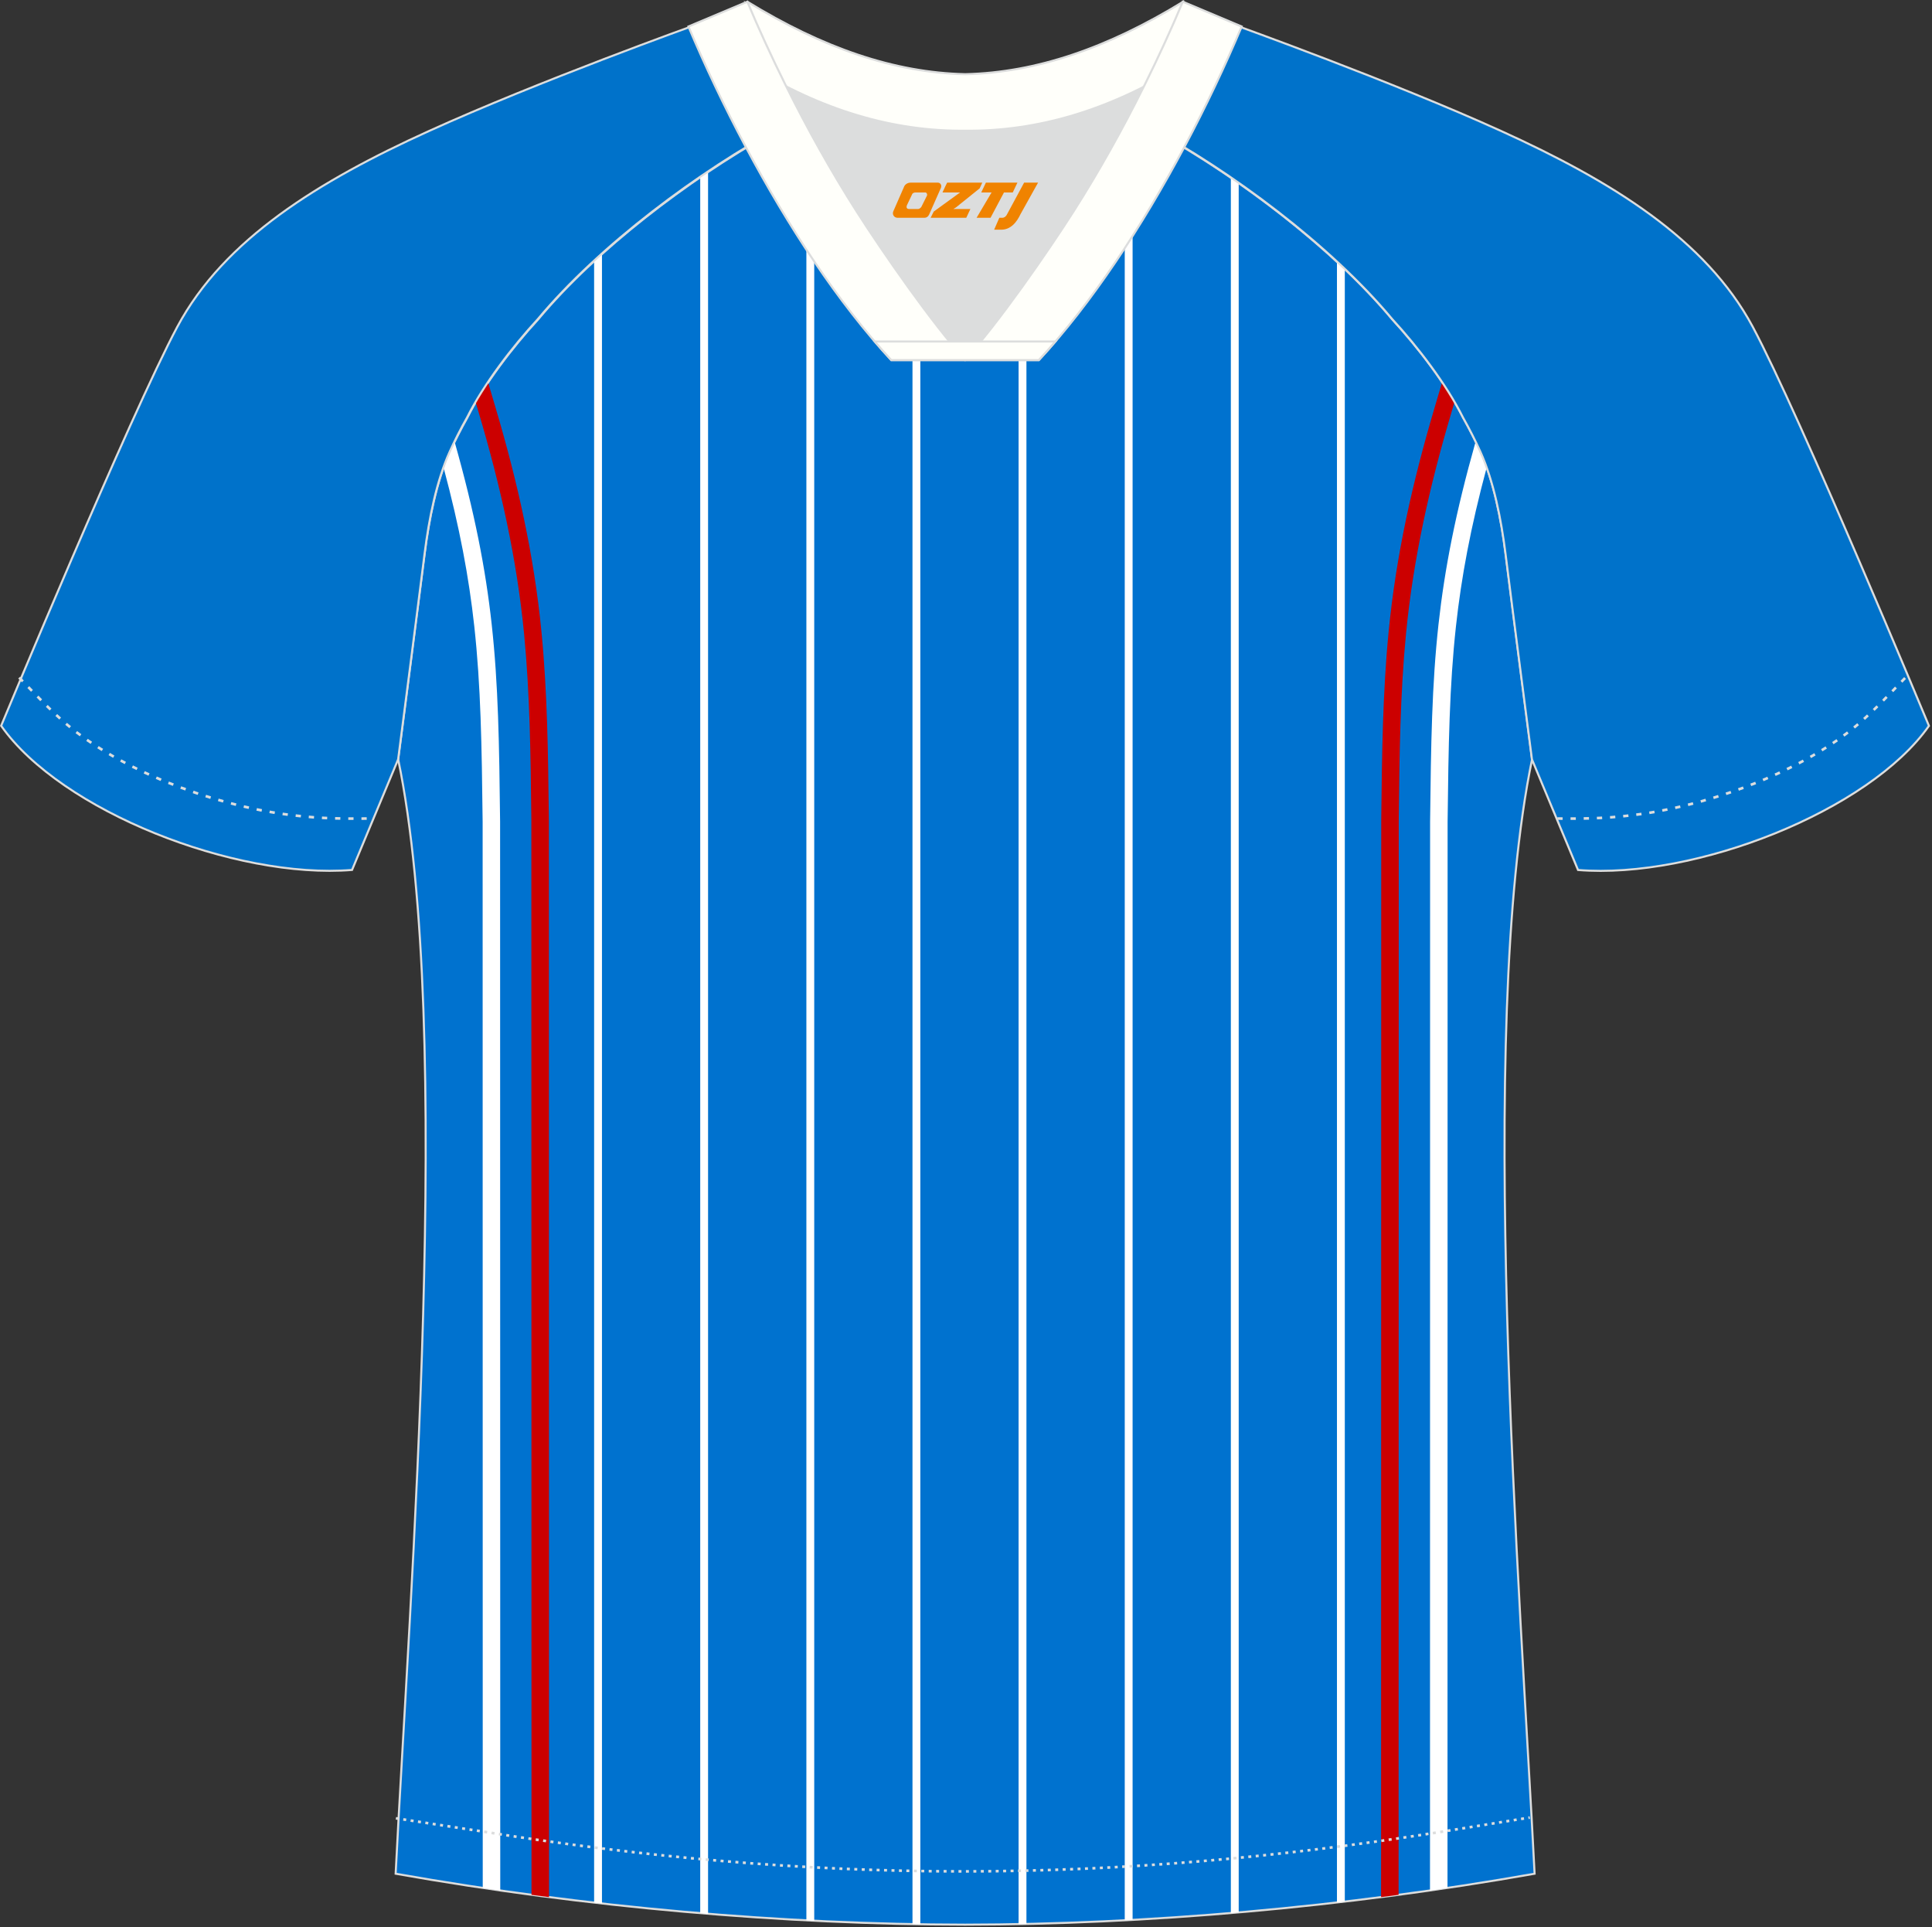 <?xml version="1.0" encoding="utf-8"?>
<!-- Generator: Adobe Illustrator 19.0.0, SVG Export Plug-In . SVG Version: 6.00 Build 0)  -->
<svg xmlns="http://www.w3.org/2000/svg" xmlns:xlink="http://www.w3.org/1999/xlink" version="1.1" id="图层_1" x="0px" y="0px" width="374px" height="373px" viewBox="0 0 374 373" enable-background="new 0 0 374 373" xml:space="preserve">
<rect x="0" y="0" width="374" height="373" fill="#333333" stroke="none"/>
<g id="XMLID_20_">
	<path fill="#0072CF" stroke="#DCDDDD" stroke-width="0.4" stroke-miterlimit="22.926" d="M291.47,107.27   c1.27,10.18,4.85,37.71,5.11,39.69c-10.86,52.55-2.19,162.18,0.49,215.68c-36.81,6.52-75.42,9.82-110.24,9.86   c-34.82-0.04-73.43-3.33-110.24-9.86c2.68-53.5,11.35-163.13,0.49-215.68c0.25-1.98,3.83-29.51,5.11-39.69   c0.85-6.78,2.31-14.06,4.84-19.68c1.01-2.25,2.15-4.48,3.4-6.7c3.26-6.52,8.77-13.67,13.69-19.02   c11.2-13.44,29.03-27.02,44.74-35.86c0.96-0.54-1.02-15.4-0.07-15.91c3.94,3.32,25.19,3.25,30.33,6.12l-2.64,0.68   c6.1,2.82,12.98,4.24,19.71,4.26c6.73-0.02-2.73-1.43,3.36-4.26l5.7-2.51c5.14-2.86,16.2-2.27,20.14-5.59   c0.73,0.39-1.96,16.43-1.22,16.84c15.87,8.82,34.04,22.6,45.4,36.23c4.92,5.36,10.44,12.51,13.7,19.02   c1.25,2.22,2.39,4.46,3.39,6.7C289.16,93.22,290.62,100.5,291.47,107.27z"/>
	<path fill="#FFFFFF" d="M116.53,49.16v319.25l-1.52-0.17V50.54C115.51,50.08,116.02,49.61,116.53,49.16L116.53,49.16z    M260.33,368.04l-1.52,0.18V50.69c0.51,0.47,1.02,0.95,1.52,1.43V368.04L260.33,368.04z M239.79,370.13l-1.52,0.13V34.41   c0.51,0.35,1.01,0.7,1.52,1.05V370.13L239.79,370.13z M219.25,371.58l-1.52,0.08V11.43c0.52-0.09,1.02-0.19,1.52-0.29V371.58   L219.25,371.58z M198.7,372.37l-1.52,0.03V21.14c1.07-0.04,1.47-0.14,1.52-0.31V372.37L198.7,372.37z M178.16,372.43l-1.52-0.03   V16.98c0.5,0.23,1.01,0.45,1.52,0.66V372.43L178.16,372.43z M157.62,371.75l-1.52-0.08V12.34c0.49,0.08,1,0.16,1.52,0.23V371.75   L157.62,371.75z M137.07,370.41l-1.52-0.13V34.3c0.51-0.35,1.01-0.69,1.52-1.03V370.41L137.07,370.41z M176.64,15.31   c0.56,0.15,1.07,0.31,1.52,0.48v0.67l-1.52,0.39V15.31L176.64,15.31z M198.7,20.74c-0.15-0.56-2.93-1.7,0-3.42V20.74z"/>
	<path fill="#CC0000" d="M94.48,74l1.45,4.9c2.13,7.19,3.99,14.31,5.5,21.52c1.51,7.2,2.68,14.49,3.4,21.99   c1.14,11.75,1.27,23.6,1.41,35.39l0.01,1.08v0.01l0.03,208.28c-1.13-0.15-2.26-0.3-3.39-0.45l-0.03-207.83l-0.01-1.08   c-0.13-11.7-0.27-23.46-1.39-35.09c-0.71-7.35-1.86-14.51-3.35-21.62c-1.49-7.1-3.33-14.14-5.44-21.25l-0.6-2.03   C92.82,76.56,93.63,75.28,94.48,74z"/>
	<path fill="#FFFFFF" d="M88,85.49c3.88,13.71,6,24.58,7.18,35.32c1.29,11.69,1.46,23.23,1.63,38.18V159l0.03,206.89   c-1.13-0.16-2.26-0.33-3.39-0.49l-0.02-206.38c-0.17-14.8-0.35-26.24-1.62-37.84c-1.04-9.47-2.82-19.05-5.94-30.68   c0.36-1,0.75-1.97,1.16-2.89C87.33,86.89,87.66,86.19,88,85.49z"/>
	<path fill="#CC0000" d="M279.16,74l-1.45,4.9c-2.13,7.19-3.99,14.31-5.51,21.52c-1.51,7.2-2.68,14.49-3.4,21.99   c-1.14,11.75-1.27,23.6-1.41,35.39l-0.01,1.08v0.01l-0.03,208.28c1.13-0.15,2.26-0.3,3.39-0.45l0.03-207.83l0.01-1.08   c0.13-11.7,0.27-23.46,1.39-35.09c0.71-7.35,1.86-14.51,3.35-21.62c1.49-7.1,3.33-14.14,5.44-21.25l0.6-2.03   C280.83,76.56,280.02,75.27,279.16,74z"/>
	<path fill="#FFFFFF" d="M285.65,85.49c-3.88,13.71-5.99,24.58-7.18,35.32c-1.29,11.69-1.46,23.23-1.63,38.18V159l-0.02,206.89   c1.13-0.16,2.26-0.33,3.39-0.49l0.02-206.38c0.17-14.8,0.35-26.24,1.62-37.84c1.04-9.47,2.82-19.05,5.94-30.68   c-0.36-1-0.74-1.97-1.16-2.89C286.32,86.89,285.99,86.19,285.65,85.49z"/>
	<path fill="#0072CA" stroke="#DCDDDD" stroke-width="0.4" stroke-miterlimit="22.926" d="M221.92,24.33   c7.07-5.95,12.46-12.55,16.99-19.54c0,0,30.63,10.99,51.78,20.61c21.15,9.61,39.53,20.88,48.61,37.85   c9.08,16.97,34.11,77.23,34.11,77.23c-11.56,16.47-45.26,29.73-67.93,27.9l-8.92-21.4c0,0-3.8-29.24-5.12-39.81   c-0.85-6.78-2.31-14.06-4.84-19.68c-1.01-2.25-2.15-4.48-3.4-6.7c-3.26-6.52-8.77-13.67-13.69-19.02   C257.64,47.5,238.28,33.07,221.92,24.33z"/>
	<path fill="#0072CA" stroke="#DCDDDD" stroke-width="0.4" stroke-miterlimit="22.926" d="M151.72,24.33   c-7.08-5.95-12.46-12.55-16.99-19.54c0,0-30.63,10.99-51.78,20.61C61.8,35,43.41,46.27,34.33,63.24   c-9.08,16.97-34.11,77.23-34.11,77.23c11.56,16.47,45.25,29.73,67.93,27.9l8.92-21.4c0,0,3.8-29.24,5.12-39.81   c0.85-6.78,2.31-14.06,4.84-19.68c1.01-2.25,2.15-4.48,3.4-6.7c3.26-6.52,8.77-13.67,13.69-19.02   C116.01,47.5,135.36,33.07,151.72,24.33z"/>
	<path fill="none" stroke="#DCDDDD" stroke-width="0.51" stroke-miterlimit="22.926" stroke-dasharray="1.02,1.531" d="   M3.71,131.14c2.92,3.02,6.09,6.41,9.27,9.1c10.32,8.74,27.36,15.21,41.6,17.27c5.61,0.81,10.34,0.99,16.71,0.91"/>
	<path fill="none" stroke="#DCDDDD" stroke-width="0.51" stroke-miterlimit="22.926" stroke-dasharray="0.576,0.865" d="   M76.64,351.91c1.31,0.22,15.14,2.3,16.45,2.51c30.89,4.95,61.95,7.77,93.3,7.77c30.85,0,61.41-2.73,91.81-7.53   c1.8-0.28,16.13-2.59,17.94-2.89"/>
	<path fill="none" stroke="#DCDDDD" stroke-width="0.51" stroke-miterlimit="22.926" stroke-dasharray="1.02,1.531" d="   M368.79,131.22c-2.9,3-6.04,6.35-9.19,9.02c-10.32,8.74-27.36,15.21-41.61,17.27c-5.61,0.81-10.34,0.99-16.71,0.91"/>
	<path fill="#FFFFFA" stroke="#DCDDDD" stroke-width="0.4" stroke-miterlimit="22.926" d="M145.36,12.88   c13.69,8.44,27.53,12.57,41.51,12.42c13.98,0.15,27.82-3.98,41.51-12.42c1.75-6.97,0.68-12.56,0.68-12.56   c-14.63,8.96-28.42,13.72-42.2,14.04c-13.77-0.31-27.57-5.07-42.2-14.04C144.67,0.32,143.61,5.92,145.36,12.88z"/>
	<path fill="#DCDDDD" d="M218.04,18.43c-10.31,4.7-20.7,6.99-31.17,6.88c-10.47,0.11-20.86-2.18-31.17-6.88   c-1.16-0.53-2.32-1.09-3.48-1.68c4.1,8.24,8.69,16.46,13.6,24.17c4.88,7.67,14.79,21.97,21.04,28.72l-0.04,0.06   c6.25-6.75,16.16-21.05,21.04-28.72c4.91-7.71,9.5-15.93,13.6-24.17l0.02-0.04C220.34,17.35,219.19,17.9,218.04,18.43z"/>
	<path fill="#FFFFFA" stroke="#DCDDDD" stroke-width="0.4" stroke-miterlimit="22.926" d="M152.04,16.4   c-2.68-5.4-5.16-10.81-7.37-16.07l-11.4,4.8c3.2,7.6,6.93,15.5,11.06,23.25c8.22,15.44,18,30.33,28.21,41.32h14.28l0.04-0.06   c-6.25-6.75-16.15-21.05-21.04-28.72c-4.91-7.71-9.5-15.93-13.6-24.17C152.16,16.63,152.1,16.51,152.04,16.4z"/>
	<path fill="#FFFFFA" stroke="#DCDDDD" stroke-width="0.4" stroke-miterlimit="22.926" d="M221.6,16.4   c2.68-5.4,5.16-10.81,7.37-16.07l11.4,4.8c-3.2,7.6-6.93,15.5-11.06,23.25c-8.22,15.44-18,30.33-28.21,41.32h-14.28l-0.04-0.06   c6.25-6.75,16.16-21.05,21.04-28.72c4.91-7.71,9.5-15.93,13.6-24.17C221.49,16.63,221.54,16.51,221.6,16.4z"/>
	<path fill="#FFFFFA" stroke="#DCDDDD" stroke-width="0.4" stroke-miterlimit="22.926" d="M186.82,69.69h14.28   c1.08-1.16,2.15-2.36,3.21-3.6h-14.38h-0.09h-6.05h-14.47c1.07,1.24,2.14,2.44,3.21,3.6H186.82z"/>
	
</g>
<g>
	<path fill="#F08300" d="M198.25,35.35l-3.4,6.3c-0.2,0.3-0.5,0.5-0.8,0.5h-0.6l-1,2.3h1.2c2,0.1,3.2-1.5,3.9-3L200.95,35.35h-2.5L198.25,35.35z"/>
	<polygon fill="#F08300" points="191.05,35.35 ,196.95,35.35 ,196.05,37.25 ,194.35,37.25 ,191.75,42.15 ,189.05,42.15 ,191.95,37.25 ,189.95,37.25 ,190.85,35.35"/>
	<polygon fill="#F08300" points="185.05,40.45 ,184.55,40.45 ,185.05,40.15 ,189.65,36.45 ,190.15,35.35 ,183.35,35.35 ,183.05,35.95 ,182.45,37.25 ,185.25,37.25 ,185.85,37.25 ,180.75,40.95    ,180.15,42.15 ,186.75,42.15 ,187.05,42.15 ,187.85,40.45"/>
	<path fill="#F08300" d="M181.55,35.35H176.25C175.75,35.35,175.25,35.65,175.05,36.05L172.95,40.85C172.65,41.45,173.05,42.15,173.75,42.15h5.2c0.4,0,0.7-0.2,0.9-0.6L182.15,36.35C182.35,35.85,182.05,35.35,181.55,35.35z M179.45,37.85L178.35,40.05C178.15,40.35,177.85,40.45,177.75,40.45l-1.8,0C175.75,40.45,175.35,40.35,175.55,39.75l1-2.1c0.1-0.3,0.4-0.4,0.7-0.4h1.9   C179.35,37.25,179.55,37.55,179.45,37.85z"/>
</g>
</svg>